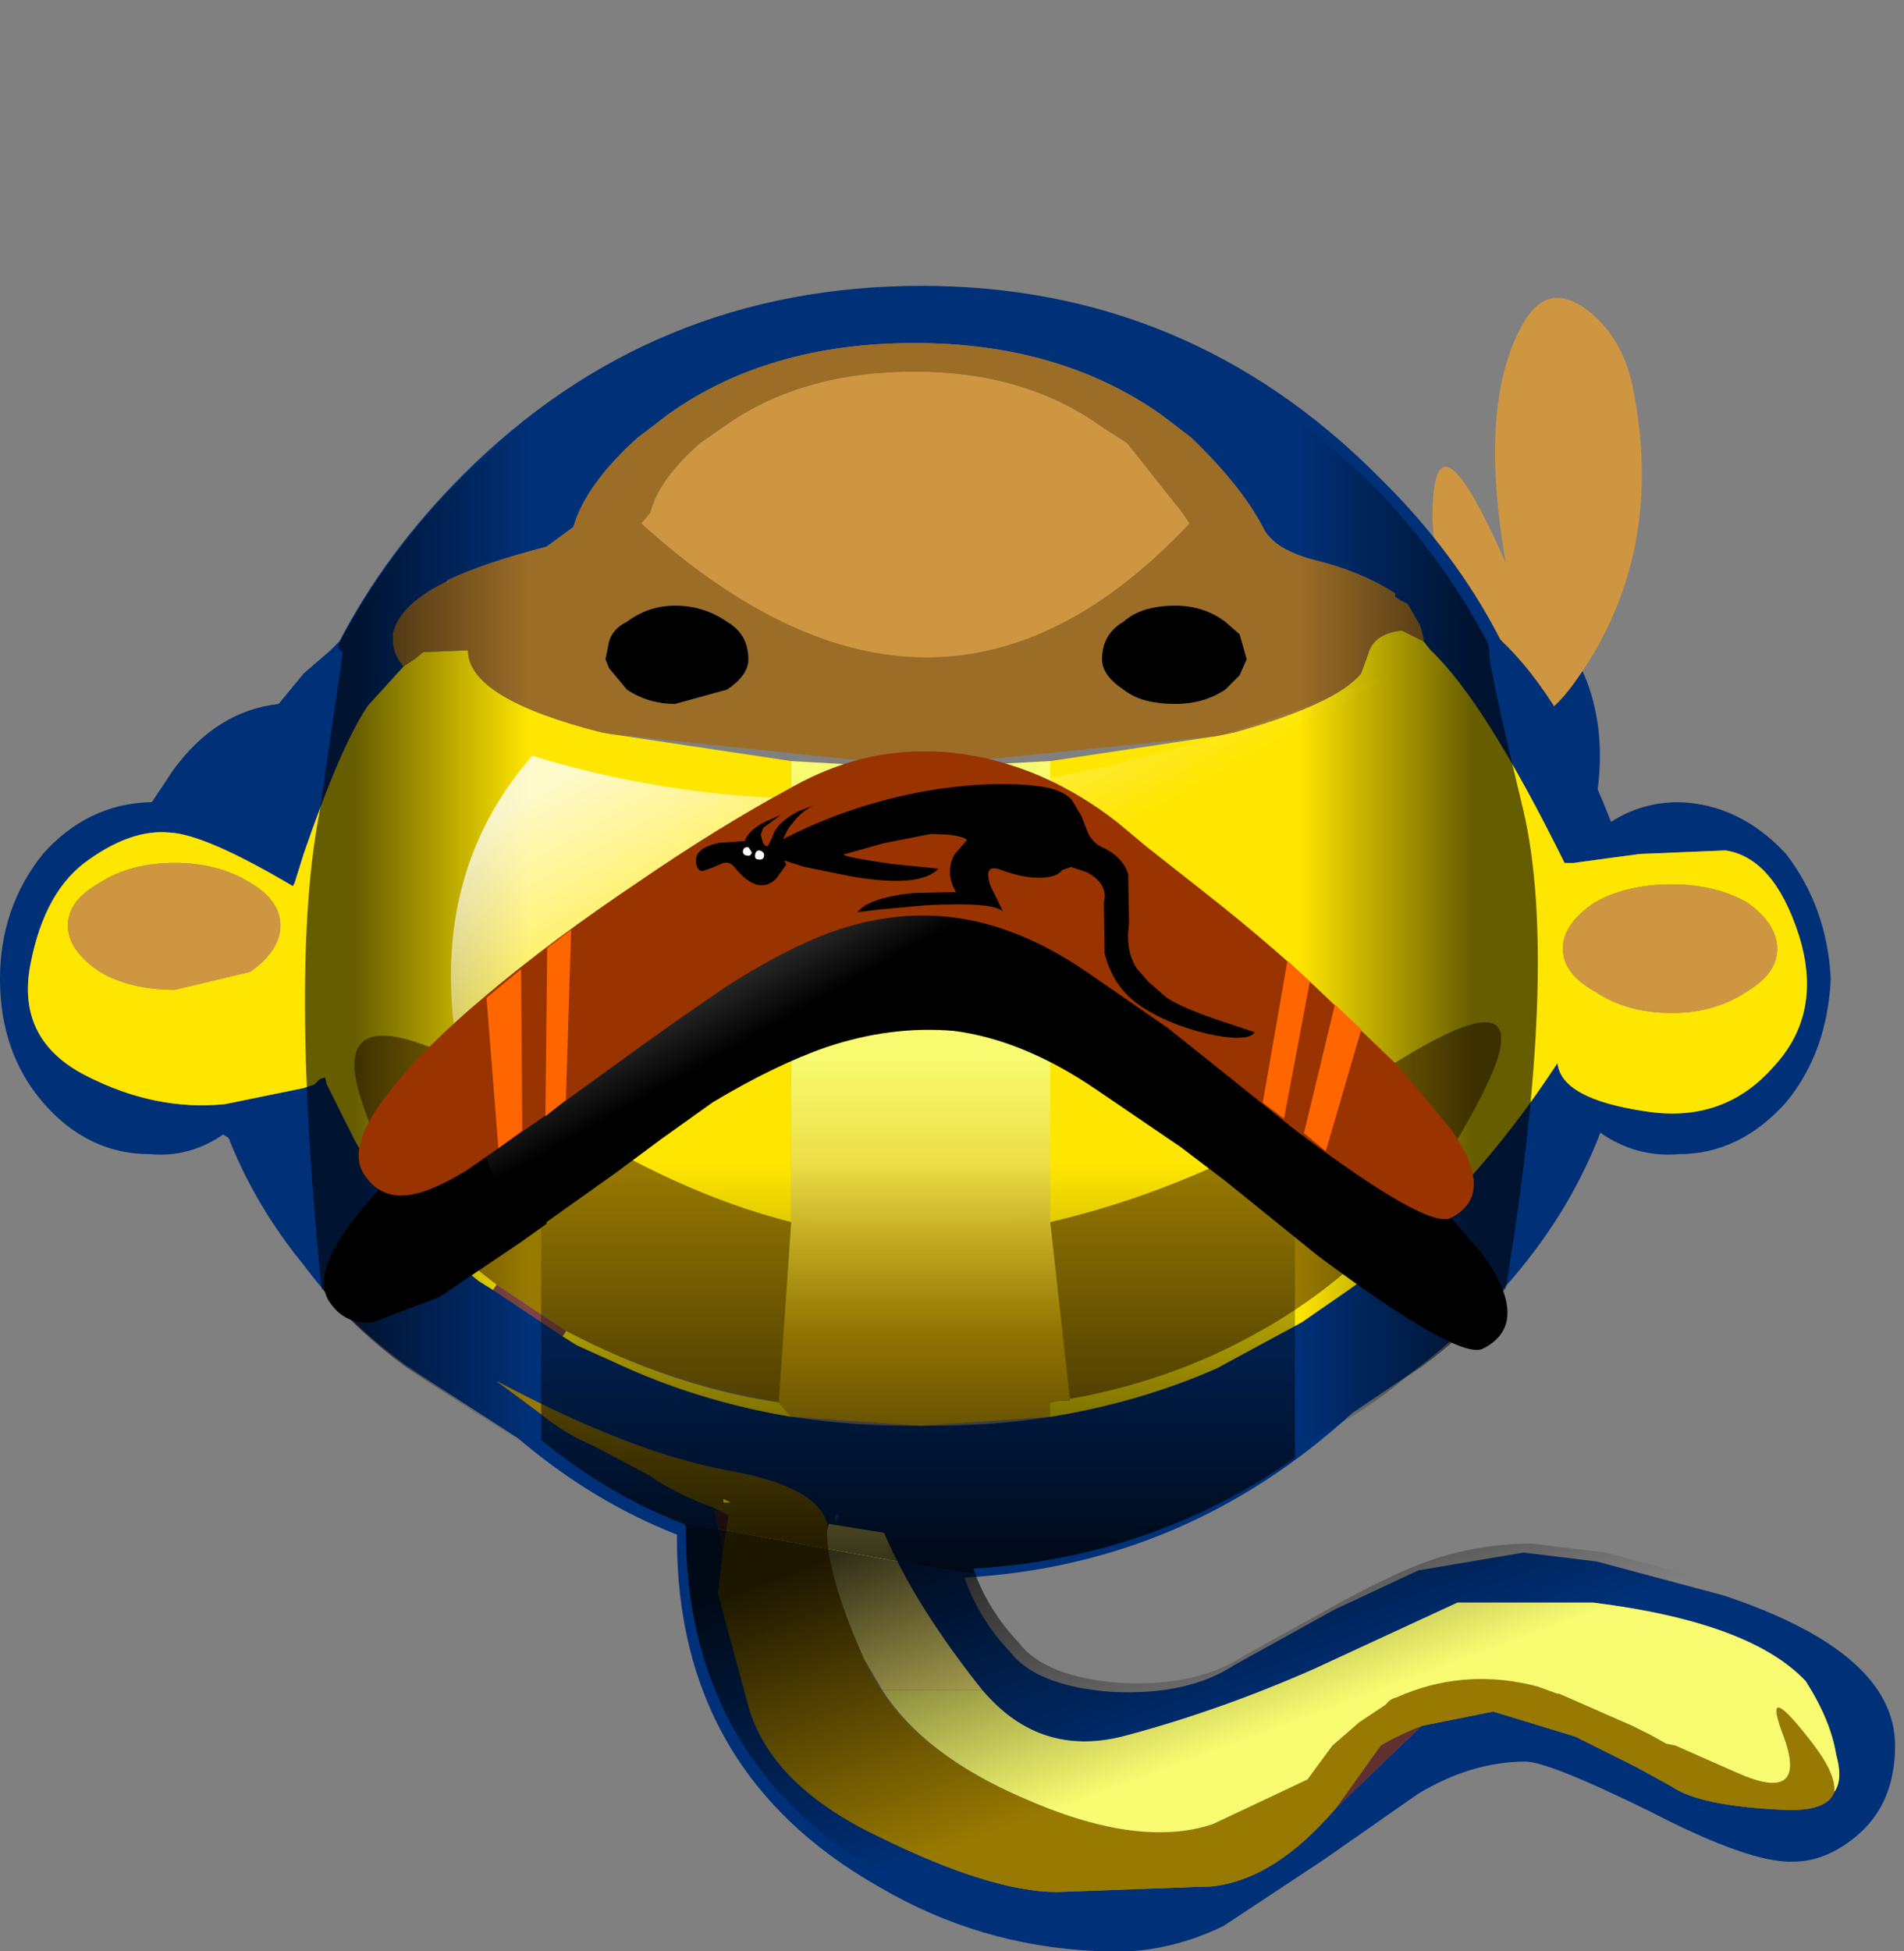 <?xml version="1.0" encoding="UTF-8" standalone="no"?>
<svg xmlns:xlink="http://www.w3.org/1999/xlink" height="54.6px" width="53.3px" xmlns="http://www.w3.org/2000/svg">
  <rect width="100%" height="100%" fill="#808080" stroke="none"/>
  <g transform="matrix(1.0, 0.0, 0.0, 1.0, 3.35, 4.65)">
    <use data-characterId="49" data-characterName="bloonstd4e_fla.TowerGFX_arm2_80" height="27.5" id="arm" transform="matrix(1.0, 0.0, 0.0, 1.0, 30.65, -4.65)" width="17.45" xlink:href="#sprite0"/>
    <use data-characterId="402" height="46.6" transform="matrix(1.0, 0.0, 0.0, 1.0, -3.35, 3.35)" width="53.3" xlink:href="#shape1"/>
    <use data-characterId="404" height="81.7" transform="matrix(0.015, -0.384, 0.382, 0.015, 6.649, 28.769)" width="33.85" xlink:href="#sprite1"/>
  </g>
  <defs>
    <g id="sprite0" transform="matrix(1.0, 0.0, 0.0, 1.0, -88.35, -45.25)">
      <use data-characterId="41" height="10.15" transform="matrix(1.0, 0.0, 0.0, 1.0, 91.45, 62.6)" width="8.6" xlink:href="#morphshape0"/>
      <use data-characterId="42" height="11.8" transform="matrix(1.0, 0.0, 0.0, 1.0, 94.45, 53.6)" width="5.85" xlink:href="#shape0"/>
    </g>
    <g id="morphshape0" transform="matrix(1.0, 0.0, 0.0, 1.0, -91.45, -62.6)">
      <path d="M92.7 70.7 Q93.2 72.35 94.5 72.7 95.75 73.0 97.0 71.8 98.3 70.6 98.85 68.45 99.4 66.4 98.9 64.7 98.4 63.0 97.15 62.7 95.9 62.3 94.6 63.6 93.3 64.8 92.75 66.85 92.2 68.95 92.7 70.7" fill="#003077" fill-rule="evenodd" stroke="none"/>
      <path d="M92.7 70.7 Q92.2 68.95 92.75 66.85 93.3 64.8 94.6 63.6 95.9 62.3 97.15 62.7 98.4 63.0 98.9 64.7 99.4 66.4 98.85 68.45 98.3 70.6 97.0 71.8 95.75 73.0 94.5 72.7 93.2 72.35 92.7 70.7 Z" fill="none" stroke="#000000" stroke-linecap="round" stroke-linejoin="round" stroke-opacity="0.0" stroke-width="1.0"/>
    </g>
    <g id="shape0" transform="matrix(1.0, 0.0, 0.0, 1.0, -94.45, -53.6)">
      <path d="M97.05 54.2 Q97.7 53.15 98.75 53.9 99.75 54.65 100.05 56.05 101.0 60.7 98.5 64.25 97.1 66.25 96.25 64.8 94.55 62.6 94.45 59.75 94.45 56.35 96.5 61.0 95.7 56.4 97.05 54.2" fill="#cf9641" fill-rule="evenodd" stroke="none"/>
    </g>
    <g id="shape1" transform="matrix(1.0, 0.0, 0.0, 1.0, 3.35, -3.35)">
      <path d="M10.45 31.45 L10.55 31.3 12.5 32.6 12.4 32.75 10.45 31.45" fill="#804444" fill-rule="evenodd" stroke="none"/>
      <path d="M19.85 38.0 L19.8 38.2 19.8 38.0 19.85 38.0 M16.85 37.65 L17.05 37.75 16.9 38.7 16.65 37.65 16.85 37.65 M34.05 45.95 L35.3 44.2 Q35.8 43.9 36.45 43.65 L34.05 45.95" fill="#613030" fill-rule="evenodd" stroke="none"/>
      <path d="M16.65 37.55 L16.85 37.65 16.65 37.65 16.65 37.55" fill="#003e4d" fill-rule="evenodd" stroke="none"/>
      <path d="M12.4 32.75 L12.8 33.0 13.8 33.45 Q17.65 35.3 22.4 35.25 L22.45 35.25 Q27.0 35.3 30.7 33.65 L33.1 32.35 34.4 31.45 34.75 31.2 Q37.9 28.7 40.25 25.1 40.35 26.1 42.7 26.45 44.9 26.8 46.3 25.2 47.7 23.7 47.0 21.5 46.3 19.35 44.95 19.15 L42.55 19.25 40.7 19.5 40.45 19.5 Q38.2 14.95 36.7 13.55 L36.5 13.3 36.5 13.2 36.4 12.85 36.05 12.25 35.85 12.15 35.7 12.05 35.7 11.95 Q34.75 11.35 33.55 11.05 32.3 10.75 32.0 10.1 31.4 8.95 30.0 7.6 L29.15 6.95 Q26.3 4.95 22.25 4.95 18.15 4.95 15.35 6.95 L14.5 7.6 Q13.05 8.9 12.7 10.1 L11.95 10.65 Q10.2 11.1 9.15 11.6 L9.2 11.6 Q8.6 11.9 8.3 12.15 7.75 12.6 7.65 13.1 L7.65 13.25 Q7.65 13.65 7.95 14.0 L6.95 15.1 Q6.2 16.2 5.15 19.25 L4.9 20.05 4.85 20.15 Q2.4 18.7 1.4 18.65 0.35 18.55 -0.85 19.4 -2.1 20.25 -2.5 22.35 -2.9 24.45 -0.95 25.45 1.0 26.45 2.95 26.25 L5.15 25.8 5.45 25.7 5.6 25.55 5.75 25.5 5.8 25.7 5.9 25.9 6.6 27.3 Q7.85 29.45 10.05 31.2 L10.45 31.45 12.4 32.75 M43.65 17.8 Q45.35 17.85 46.65 19.25 47.8 20.75 47.9 22.75 47.8 24.8 46.65 26.2 45.35 27.65 43.65 27.65 42.45 27.75 41.45 27.05 40.05 30.7 36.45 33.55 L36.05 33.85 34.5 34.9 Q29.85 39.15 23.65 39.5 24.05 40.65 24.9 41.55 25.65 42.55 27.8 42.7 29.9 42.8 31.2 41.95 L34.0 40.4 36.35 39.3 39.3 38.8 41.35 39.05 44.9 40.0 Q49.7 41.6 49.7 44.2 49.7 45.85 48.6 46.75 47.75 47.45 46.85 47.45 45.65 47.5 42.85 46.05 40.0 44.65 39.35 44.65 37.85 44.65 36.35 45.55 L33.7 47.4 30.9 49.25 Q29.15 50.1 27.3 49.95 24.05 49.8 21.25 48.15 15.6 44.95 15.6 38.4 L15.6 38.3 Q13.2 37.35 11.15 35.6 L8.45 33.85 8.0 33.55 Q6.3 32.3 5.15 30.75 3.8 29.1 3.05 27.2 L2.9 27.1 Q1.95 27.75 0.85 27.65 -0.9 27.65 -2.15 26.2 -3.35 24.8 -3.35 22.75 -3.35 20.75 -2.15 19.25 -0.9 17.85 0.85 17.8 L0.9 17.8 1.5 16.9 Q2.7 15.25 4.45 15.05 L5.15 14.2 5.9 13.55 6.15 13.3 Q7.45 10.8 9.6 8.65 14.9 3.35 22.45 3.35 29.9 3.35 35.2 8.65 37.4 10.8 38.65 13.25 40.4 14.9 41.75 18.35 42.6 17.8 43.65 17.8 M48.0 45.5 Q48.25 45.15 48.05 44.45 47.9 43.5 47.2 42.4 45.65 40.75 41.25 40.2 L37.45 40.2 33.45 42.05 Q30.85 43.2 28.25 43.9 25.65 44.65 23.95 42.4 22.2 40.15 21.4 38.25 L19.85 38.0 19.8 38.0 Q19.55 36.95 17.0 36.5 14.3 36.0 10.55 34.0 L11.7 34.85 Q12.5 35.5 13.25 35.8 L14.85 36.65 Q15.55 37.15 16.65 37.55 L16.65 37.65 16.9 38.7 16.75 39.95 17.55 42.9 Q18.1 45.25 21.25 46.75 24.4 48.3 26.25 48.3 L30.35 48.15 30.5 48.15 Q32.3 48.0 34.05 45.95 L36.45 43.65 38.45 43.25 40.75 43.95 42.45 44.8 43.45 45.35 Q44.25 45.9 46.6 46.0 47.8 46.05 48.0 45.5" fill="#003077" fill-rule="evenodd" stroke="none"/>
      <path d="M10.55 31.3 Q7.8 29.25 6.8 26.25 5.45 22.3 11.4 26.15 17.3 30.0 23.1 29.65 28.9 29.35 34.75 25.35 40.6 21.4 38.4 25.95 36.15 30.5 31.95 32.7 27.75 34.9 22.3 34.9 16.9 34.9 12.5 32.6 L10.55 31.3 M19.8 38.2 Q19.8 39.45 20.85 41.8 21.9 44.2 25.25 45.65 28.5 47.1 30.6 46.4 L33.25 45.15 33.95 44.2 34.7 43.55 35.45 43.05 Q35.55 42.9 35.75 42.85 37.55 42.05 39.5 42.5 L39.7 42.55 40.25 42.75 40.3 42.75 42.35 43.65 42.85 43.9 43.3 44.15 43.55 44.2 45.25 44.95 Q47.25 45.85 46.6 44.0 45.9 42.2 47.4 44.15 48.05 45.0 48.0 45.5 47.8 46.05 46.6 46.0 44.25 45.9 43.45 45.35 L42.45 44.8 40.75 43.95 38.45 43.25 36.45 43.65 Q35.8 43.9 35.3 44.2 L34.05 45.95 Q32.3 48.0 30.5 48.15 L30.35 48.15 26.25 48.3 Q24.4 48.3 21.25 46.75 18.1 45.25 17.55 42.9 L16.75 39.95 16.9 38.7 17.05 37.75 16.85 37.65 16.65 37.55 Q15.55 37.15 14.85 36.65 L13.25 35.8 Q12.5 35.5 11.7 34.85 L10.55 34.0 Q14.3 36.0 17.0 36.5 19.55 36.95 19.8 38.0 L19.8 38.2" fill="#987901" fill-rule="evenodd" stroke="none"/>
      <path d="M24.15 42.65 Q25.8 44.6 28.25 43.9 30.85 43.2 33.45 42.05 L37.45 40.2 41.25 40.2 Q45.65 40.75 47.2 42.4 47.9 43.5 48.05 44.45 48.25 45.15 48.0 45.5 48.05 45.0 47.4 44.15 45.9 42.2 46.6 44.0 47.25 45.85 45.25 44.95 L43.55 44.2 43.3 44.15 42.85 43.9 42.35 43.65 40.3 42.75 40.25 42.75 39.7 42.55 39.5 42.5 Q37.55 42.05 35.75 42.85 35.55 42.9 35.45 43.05 L34.7 43.55 33.95 44.2 33.25 45.15 30.6 46.4 Q28.5 47.1 25.25 45.65 22.5 44.45 21.35 42.65 L24.15 42.65" fill="#f8fb70" fill-rule="evenodd" stroke="none"/>
      <path d="M26.05 16.65 L30.7 15.95 31.2 15.85 Q34.05 15.05 34.75 14.2 L34.95 13.65 Q35.1 13.1 35.85 13.0 L35.9 13.0 36.5 13.3 36.7 13.55 Q38.2 14.95 40.45 19.5 L40.7 19.5 42.55 19.25 44.95 19.15 Q46.3 19.35 47.0 21.5 47.7 23.7 46.3 25.2 44.9 26.8 42.7 26.45 40.35 26.1 40.25 25.1 37.9 28.7 34.75 31.2 L34.4 31.45 33.1 32.35 30.7 33.65 Q28.5 34.6 26.05 35.0 L26.05 34.6 26.35 34.55 26.6 34.55 26.6 34.5 Q29.4 34.0 31.75 32.7 35.8 30.5 38.0 26.25 40.25 22.05 35.0 25.55 30.6 28.5 26.05 29.55 L26.05 16.65 M18.8 35.0 Q16.15 34.55 13.8 33.45 L12.8 33.0 12.4 32.75 12.5 32.6 Q15.45 34.15 18.45 34.6 L18.8 35.0 M18.8 29.55 Q15.6 28.75 12.1 26.5 5.45 22.3 6.8 26.25 7.8 29.25 10.55 31.3 L10.45 31.45 10.05 31.2 Q7.85 29.45 6.6 27.3 L5.9 25.9 5.8 25.7 5.75 25.5 5.6 25.55 5.45 25.7 5.15 25.8 2.95 26.25 Q1.0 26.45 -0.95 25.45 -2.9 24.45 -2.5 22.35 -2.1 20.25 -0.85 19.4 0.35 18.55 1.4 18.65 2.4 18.7 4.85 20.15 L4.9 20.05 5.15 19.25 Q6.2 16.2 6.95 15.1 L7.95 14.0 8.25 13.8 8.5 13.6 9.75 13.55 Q9.75 14.9 13.5 15.85 L13.8 15.9 18.8 16.65 18.8 29.55 M45.55 20.6 Q44.65 20.1 43.45 20.1 42.2 20.1 41.3 20.6 40.4 21.2 40.4 21.9 40.4 22.6 41.3 23.1 42.2 23.7 43.45 23.7 44.65 23.7 45.55 23.1 46.4 22.6 46.4 21.9 46.4 21.2 45.55 20.6 M4.5 21.25 Q4.5 20.55 3.65 20.05 2.75 19.5 1.55 19.5 0.3 19.5 -0.55 20.05 -1.45 20.55 -1.45 21.25 -1.45 21.95 -0.55 22.55 0.3 23.05 1.55 23.05 L3.65 22.55 Q4.5 21.95 4.5 21.25" fill="#ffe600" fill-rule="evenodd" stroke="none"/>
      <path d="M21.35 42.65 L20.85 41.8 Q19.8 39.45 19.8 38.2 L19.85 38.0 21.4 38.25 Q22.2 40.15 23.95 42.4 L24.15 42.65 21.35 42.65" fill="#fef078" fill-rule="evenodd" stroke="none"/>
      <path d="M26.05 16.65 L26.05 29.55 26.6 34.5 26.6 34.55 26.35 34.55 26.05 34.6 26.05 35.0 22.45 35.25 22.4 35.25 18.8 35.0 18.45 34.6 18.8 29.55 18.8 16.65 22.3 16.85 26.05 16.65" fill="url(#gradient0)" fill-rule="evenodd" stroke="none"/>
      <path d="M45.55 23.1 Q44.65 23.7 43.45 23.7 42.2 23.7 41.3 23.1 40.4 22.6 40.4 21.9 40.4 21.2 41.3 20.6 42.2 20.1 43.45 20.1 44.65 20.1 45.55 20.6 46.4 21.2 46.4 21.9 46.4 22.6 45.55 23.1 M28.2 7.75 L29.75 9.7 29.95 10.0 Q22.9 17.5 14.6 10.0 L14.85 9.7 Q15.1 8.75 16.25 7.75 L16.9 7.3 Q19.05 5.75 22.25 5.75 25.35 5.75 27.5 7.3 L28.2 7.75 M1.55 23.05 Q0.3 23.05 -0.55 22.55 -1.45 21.95 -1.45 21.25 -1.45 20.55 -0.55 20.05 0.3 19.5 1.55 19.5 2.75 19.5 3.65 20.05 4.5 20.55 4.5 21.25 4.5 21.95 3.65 22.55 L1.55 23.05" fill="#cf9641" fill-rule="evenodd" stroke="none"/>
      <path d="M33.55 11.05 Q34.75 11.35 35.7 11.95 L35.7 12.05 35.85 12.15 36.05 12.25 36.4 12.85 36.5 13.2 36.5 13.3 35.9 13.0 35.85 13.0 Q35.1 13.1 34.95 13.65 L34.75 14.2 Q34.05 15.05 31.2 15.85 L30.7 15.95 22.3 16.8 13.8 15.9 13.5 15.85 Q9.75 14.9 9.75 13.55 L8.5 13.6 8.25 13.8 7.95 14.0 Q7.65 13.65 7.65 13.25 L7.65 13.1 Q7.75 12.6 8.3 12.15 8.6 11.9 9.2 11.6 L9.15 11.6 Q10.2 11.1 11.95 10.65 L12.7 10.1 Q13.05 8.9 14.5 7.6 L15.35 6.95 Q18.15 4.95 22.25 4.95 26.3 4.95 29.15 6.95 L30.0 7.6 Q31.4 8.95 32.0 10.1 32.3 10.75 33.55 11.05 M28.2 7.75 L27.5 7.3 Q25.35 5.75 22.25 5.75 19.05 5.75 16.9 7.3 L16.25 7.75 Q15.1 8.75 14.85 9.7 L14.6 10.0 Q22.9 17.5 29.95 10.0 L29.75 9.7 28.2 7.75 M27.5 13.8 Q27.5 14.25 28.1 14.65 28.6 15.05 29.55 15.05 30.35 15.05 30.95 14.65 L31.35 14.25 31.55 13.8 31.35 13.1 30.95 12.75 Q30.35 12.3 29.55 12.3 28.6 12.3 28.1 12.75 27.5 13.1 27.5 13.8 M15.55 15.05 L17.0 14.65 Q17.6 14.25 17.6 13.8 17.6 13.1 17.0 12.75 16.35 12.3 15.55 12.3 14.8 12.3 14.2 12.75 13.8 12.95 13.7 13.3 L13.6 13.8 13.7 14.05 14.2 14.65 Q14.8 15.05 15.55 15.05" fill="#9c6d27" fill-rule="evenodd" stroke="none"/>
      <path d="M28.1 12.75 Q28.6 12.3 29.55 12.3 30.35 12.3 30.95 12.75 L31.35 13.1 31.55 13.8 31.35 14.25 30.95 14.65 Q30.35 15.05 29.55 15.05 28.6 15.05 28.1 14.65 27.5 14.25 27.5 13.8 27.5 13.1 28.1 12.75 M13.6 13.8 L13.7 13.3 Q13.8 12.95 14.2 12.75 14.8 12.3 15.55 12.3 16.35 12.3 17.0 12.75 17.6 13.1 17.6 13.8 17.6 14.25 17.0 14.65 L15.55 15.05 Q14.8 15.05 14.2 14.65 L13.7 14.05 13.6 13.8" fill="#000000" fill-rule="evenodd" stroke="none"/>
      <path d="M23.95 39.4 Q24.35 40.45 25.15 41.3 25.9 42.3 28.05 42.45 30.15 42.55 31.45 41.7 L34.25 40.15 Q35.75 39.35 36.6 39.05 38.0 38.55 39.55 38.55 L41.6 38.8 45.15 39.75 Q49.95 41.35 49.95 43.95 49.95 45.6 48.85 46.5 48.0 47.2 47.1 47.2 45.9 47.25 43.1 45.8 40.25 44.4 39.6 44.4 38.1 44.4 36.6 45.3 L33.95 47.15 31.15 49.0 Q29.4 49.85 27.55 49.7 24.3 49.55 21.5 47.9 15.85 44.7 15.85 38.15 L15.85 38.05 15.8 38.0 15.95 38.0 22.9 39.25 23.95 39.4" fill="url(#gradient1)" fill-rule="evenodd" stroke="none"/>
      <path d="M32.9 27.85 L32.9 6.95 34.85 8.7 Q37.0 10.85 38.3 13.35 L38.35 13.6 Q38.25 13.7 39.3 18.05 40.3 22.4 38.8 31.4 37.8 32.6 36.45 33.6 L36.0 33.9 Q34.75 34.95 33.3 35.65 L32.9 35.95 32.9 27.85 M35.25 11.65 L35.3 11.65 35.25 11.6 35.25 11.65" fill="url(#gradient2)" fill-rule="evenodd" stroke="none"/>
      <path d="M9.2 11.65 L9.2 11.6 9.15 11.65 9.2 11.65 M9.6 8.7 L11.55 6.95 11.55 35.95 11.15 35.65 8.45 33.9 8.0 33.6 Q6.65 32.6 5.65 31.4 4.75 22.4 5.6 18.05 L6.25 13.6 Q6.05 13.5 6.15 13.35 7.45 10.85 9.6 8.7" fill="url(#gradient3)" fill-rule="evenodd" stroke="none"/>
      <path d="M23.95 39.4 L22.9 39.25 15.95 38.0 15.8 38.0 Q13.7 37.2 11.8 35.65 L11.8 27.85 32.9 27.85 32.9 35.95 32.9 36.15 Q28.9 38.95 23.9 39.25 L23.95 39.4 M17.1 37.4 L16.9 37.3 16.9 37.4 17.1 37.4 M20.1 37.75 L20.05 37.75 20.05 37.95 20.1 37.75" fill="url(#gradient4)" fill-rule="evenodd" stroke="none"/>
      <path d="M26.0 20.1 L28.3 21.4 29.1 22.1 30.9 23.5 34.6 26.75 34.7 26.8 35.5 27.5 35.5 27.55 36.55 28.6 38.15 30.45 Q39.55 32.4 38.15 33.1 37.45 33.4 33.55 30.5 L30.95 28.4 29.7 27.45 27.35 25.85 Q25.3 24.45 23.35 24.2 21.6 24.05 19.8 24.65 18.35 25.15 16.6 26.2 L15.2 27.2 13.85 28.2 11.95 29.55 11.95 29.6 11.25 30.1 8.95 31.65 7.1 32.35 Q6.3 32.45 5.85 31.75 5.4 31.0 6.5 29.55 7.5 28.2 9.6 26.4 11.5 24.85 14.0 23.2 L18.65 20.35 Q20.6 19.3 22.65 19.3 24.3 19.35 26.0 20.1" fill="#000000" fill-rule="evenodd" stroke="none"/>
      <path d="M16.25 22.35 Q16.25 22.25 16.4 22.25 L16.5 22.45 16.35 22.5 16.25 22.35" fill="#000000" fill-rule="evenodd" stroke="none"/>
      <path d="M15.9 22.25 L16.05 22.15 16.15 22.3 16.0 22.4 15.9 22.25" fill="#000000" fill-rule="evenodd" stroke="none"/>
      <path d="M11.25 30.1 Q7.15 21.55 11.55 16.5 22.45 19.85 36.0 14.0 12.2 28.4 19.8 38.2 L11.25 30.1" fill="url(#gradient5)" fill-rule="evenodd" stroke="none"/>
    </g>
    <linearGradient gradientTransform="matrix(0.0, -0.011, 0.005, 0.0, 22.5, 25.95)" gradientUnits="userSpaceOnUse" id="gradient0" spreadMethod="pad" x1="-819.2" x2="819.2">
      <stop offset="0.118" stop-color="#dbaf02" stop-opacity="0.98"/>
      <stop offset="0.557" stop-color="#f8fb70"/>
    </linearGradient>
    <linearGradient gradientTransform="matrix(-0.002, -0.005, 0.019, -0.007, 21.7, 42.95)" gradientUnits="userSpaceOnUse" id="gradient1" spreadMethod="pad" x1="-819.2" x2="819.2">
      <stop offset="0.0" stop-color="#000000" stop-opacity="0.0"/>
      <stop offset="1.0" stop-color="#000000" stop-opacity="0.812"/>
    </linearGradient>
    <linearGradient gradientTransform="matrix(0.003, 0.0, 0.0, -0.009, 35.45, 21.35)" gradientUnits="userSpaceOnUse" id="gradient2" spreadMethod="pad" x1="-819.2" x2="819.2">
      <stop offset="0.0" stop-color="#000000" stop-opacity="0.0"/>
      <stop offset="1.0" stop-color="#000000" stop-opacity="0.6"/>
    </linearGradient>
    <linearGradient gradientTransform="matrix(-0.003, 0.0, 0.0, -0.009, 9.0, 21.35)" gradientUnits="userSpaceOnUse" id="gradient3" spreadMethod="pad" x1="-819.2" x2="819.2">
      <stop offset="0.0" stop-color="#000000" stop-opacity="0.0"/>
      <stop offset="1.0" stop-color="#000000" stop-opacity="0.6"/>
    </linearGradient>
    <linearGradient gradientTransform="matrix(0.0, 0.007, -0.013, 0.0, 22.35, 33.65)" gradientUnits="userSpaceOnUse" id="gradient4" spreadMethod="pad" x1="-819.2" x2="819.2">
      <stop offset="0.0" stop-color="#000000" stop-opacity="0.0"/>
      <stop offset="1.0" stop-color="#000000" stop-opacity="0.812"/>
    </linearGradient>
    <linearGradient gradientTransform="matrix(0.006, 0.01, -0.016, 0.009, 21.05, 21.3)" gradientUnits="userSpaceOnUse" id="gradient5" spreadMethod="pad" x1="-819.2" x2="819.2">
      <stop offset="0.086" stop-color="#ffffff" stop-opacity="0.792"/>
      <stop offset="0.557" stop-color="#ffffff" stop-opacity="0.0"/>
    </linearGradient>
    <g id="sprite1" transform="matrix(1.0, 0.0, 0.0, 1.0, 0.05, 0.0)">
      <use data-characterId="403" height="81.7" transform="matrix(1.0, 0.0, 0.0, 1.0, -0.05, 0.0)" width="33.85" xlink:href="#shape2"/>
    </g>
    <g id="shape2" transform="matrix(1.0, 0.0, 0.0, 1.0, 0.05, 0.0)">
      <path d="M33.8 40.55 Q33.9 44.65 32.3 48.85 31.1 51.9 29.15 54.6 L27.5 56.75 24.25 61.25 Q20.4 66.6 16.7 70.75 L12.25 75.8 7.85 79.8 Q3.2 83.4 1.35 80.1 0.4 78.45 7.3 68.45 L12.15 61.85 14.35 58.85 18.2 52.75 Q21.4 47.65 21.8 42.7 22.15 38.45 20.4 34.0 19.05 30.65 16.1 26.4 L13.5 22.9 10.95 19.6 6.1 13.4 2.0 7.95 Q0.2 5.25 0.0 3.55 -0.25 1.55 1.55 0.35 3.4 -0.8 7.05 1.75 10.4 4.0 14.95 9.05 19.1 13.65 23.45 19.65 27.65 25.3 30.9 30.8 33.7 35.45 33.8 40.55" fill="#993300" fill-rule="evenodd" stroke="none"/>
      <path d="M31.5 49.35 Q31.3 50.5 30.7 51.15 L29.55 51.9 28.3 52.45 Q27.65 52.8 27.35 53.45 26.75 55.0 25.45 55.5 L21.85 55.7 Q19.85 55.5 18.6 56.4 L17.65 57.3 16.85 58.3 Q16.1 59.1 15.15 62.25 L14.3 65.2 Q13.9 65.0 13.85 64.05 13.8 63.1 14.05 61.75 14.65 58.7 16.0 56.6 17.25 54.7 19.6 54.0 L23.3 53.8 Q24.65 54.1 25.45 52.5 L25.8 51.3 25.55 50.65 Q25.05 50.35 24.95 49.3 24.8 48.05 25.35 46.3 25.9 44.8 24.2 45.45 L23.0 46.1 22.35 46.45 Q23.05 45.8 22.6 40.8 L22.15 37.35 21.9 35.8 Q23.0 36.6 23.45 39.85 L23.65 42.95 Q25.05 42.05 26.4 42.75 L27.45 43.6 Q27.7 43.45 27.8 42.2 L27.8 40.95 27.0 37.55 26.05 34.6 Q25.85 34.8 25.5 38.25 L25.3 41.6 Q23.8 40.3 24.5 35.15 L25.05 31.75 25.45 30.3 25.15 30.45 24.1 29.75 Q22.75 28.45 24.9 26.6 25.2 26.3 25.1 25.85 L24.7 25.0 24.45 24.35 Q24.45 23.95 25.05 23.85 26.1 23.65 26.55 25.5 L26.75 27.35 Q27.5 27.55 28.2 28.75 L28.75 29.9 27.75 28.65 27.25 28.5 26.65 28.7 Q26.4 28.85 26.45 29.05 L27.1 29.35 Q28.2 29.6 29.1 31.25 L29.6 32.45 Q29.2 31.5 28.2 30.8 27.85 30.5 27.35 30.3 L27.0 30.15 Q29.95 35.4 31.1 41.4 31.95 46.2 31.5 49.35" fill="#000000" fill-rule="evenodd" stroke="none"/>
      <path d="M25.8 28.15 Q26.15 28.2 26.1 28.5 26.0 28.85 25.7 28.8 25.4 28.75 25.45 28.4 25.45 28.1 25.8 28.15" fill="#ffffff" fill-rule="evenodd" stroke="none"/>
      <path d="M26.05 27.25 Q26.35 27.3 26.3 27.65 L25.95 27.9 Q25.65 27.85 25.7 27.55 25.75 27.2 26.05 27.25" fill="#ffffff" fill-rule="evenodd" stroke="none"/>
      <path d="M14.6 8.9 L16.8 11.35 5.05 11.9 3.7 10.2 14.6 8.9" fill="#ff6600" fill-rule="evenodd" stroke="none"/>
      <path d="M6.15 13.55 L18.4 13.2 19.8 14.9 7.4 15.0 6.15 13.55" fill="#ff6600" fill-rule="evenodd" stroke="none"/>
      <path d="M18.15 69.1 L8.1 67.6 9.2 66.0 19.6 67.4 18.15 69.1" fill="#ff6600" fill-rule="evenodd" stroke="none"/>
      <path d="M14.8 73.0 L5.85 70.75 7.1 69.1 16.55 71.0 14.8 73.0" fill="#ff6600" fill-rule="evenodd" stroke="none"/>
    </g>
  </defs>
</svg>

